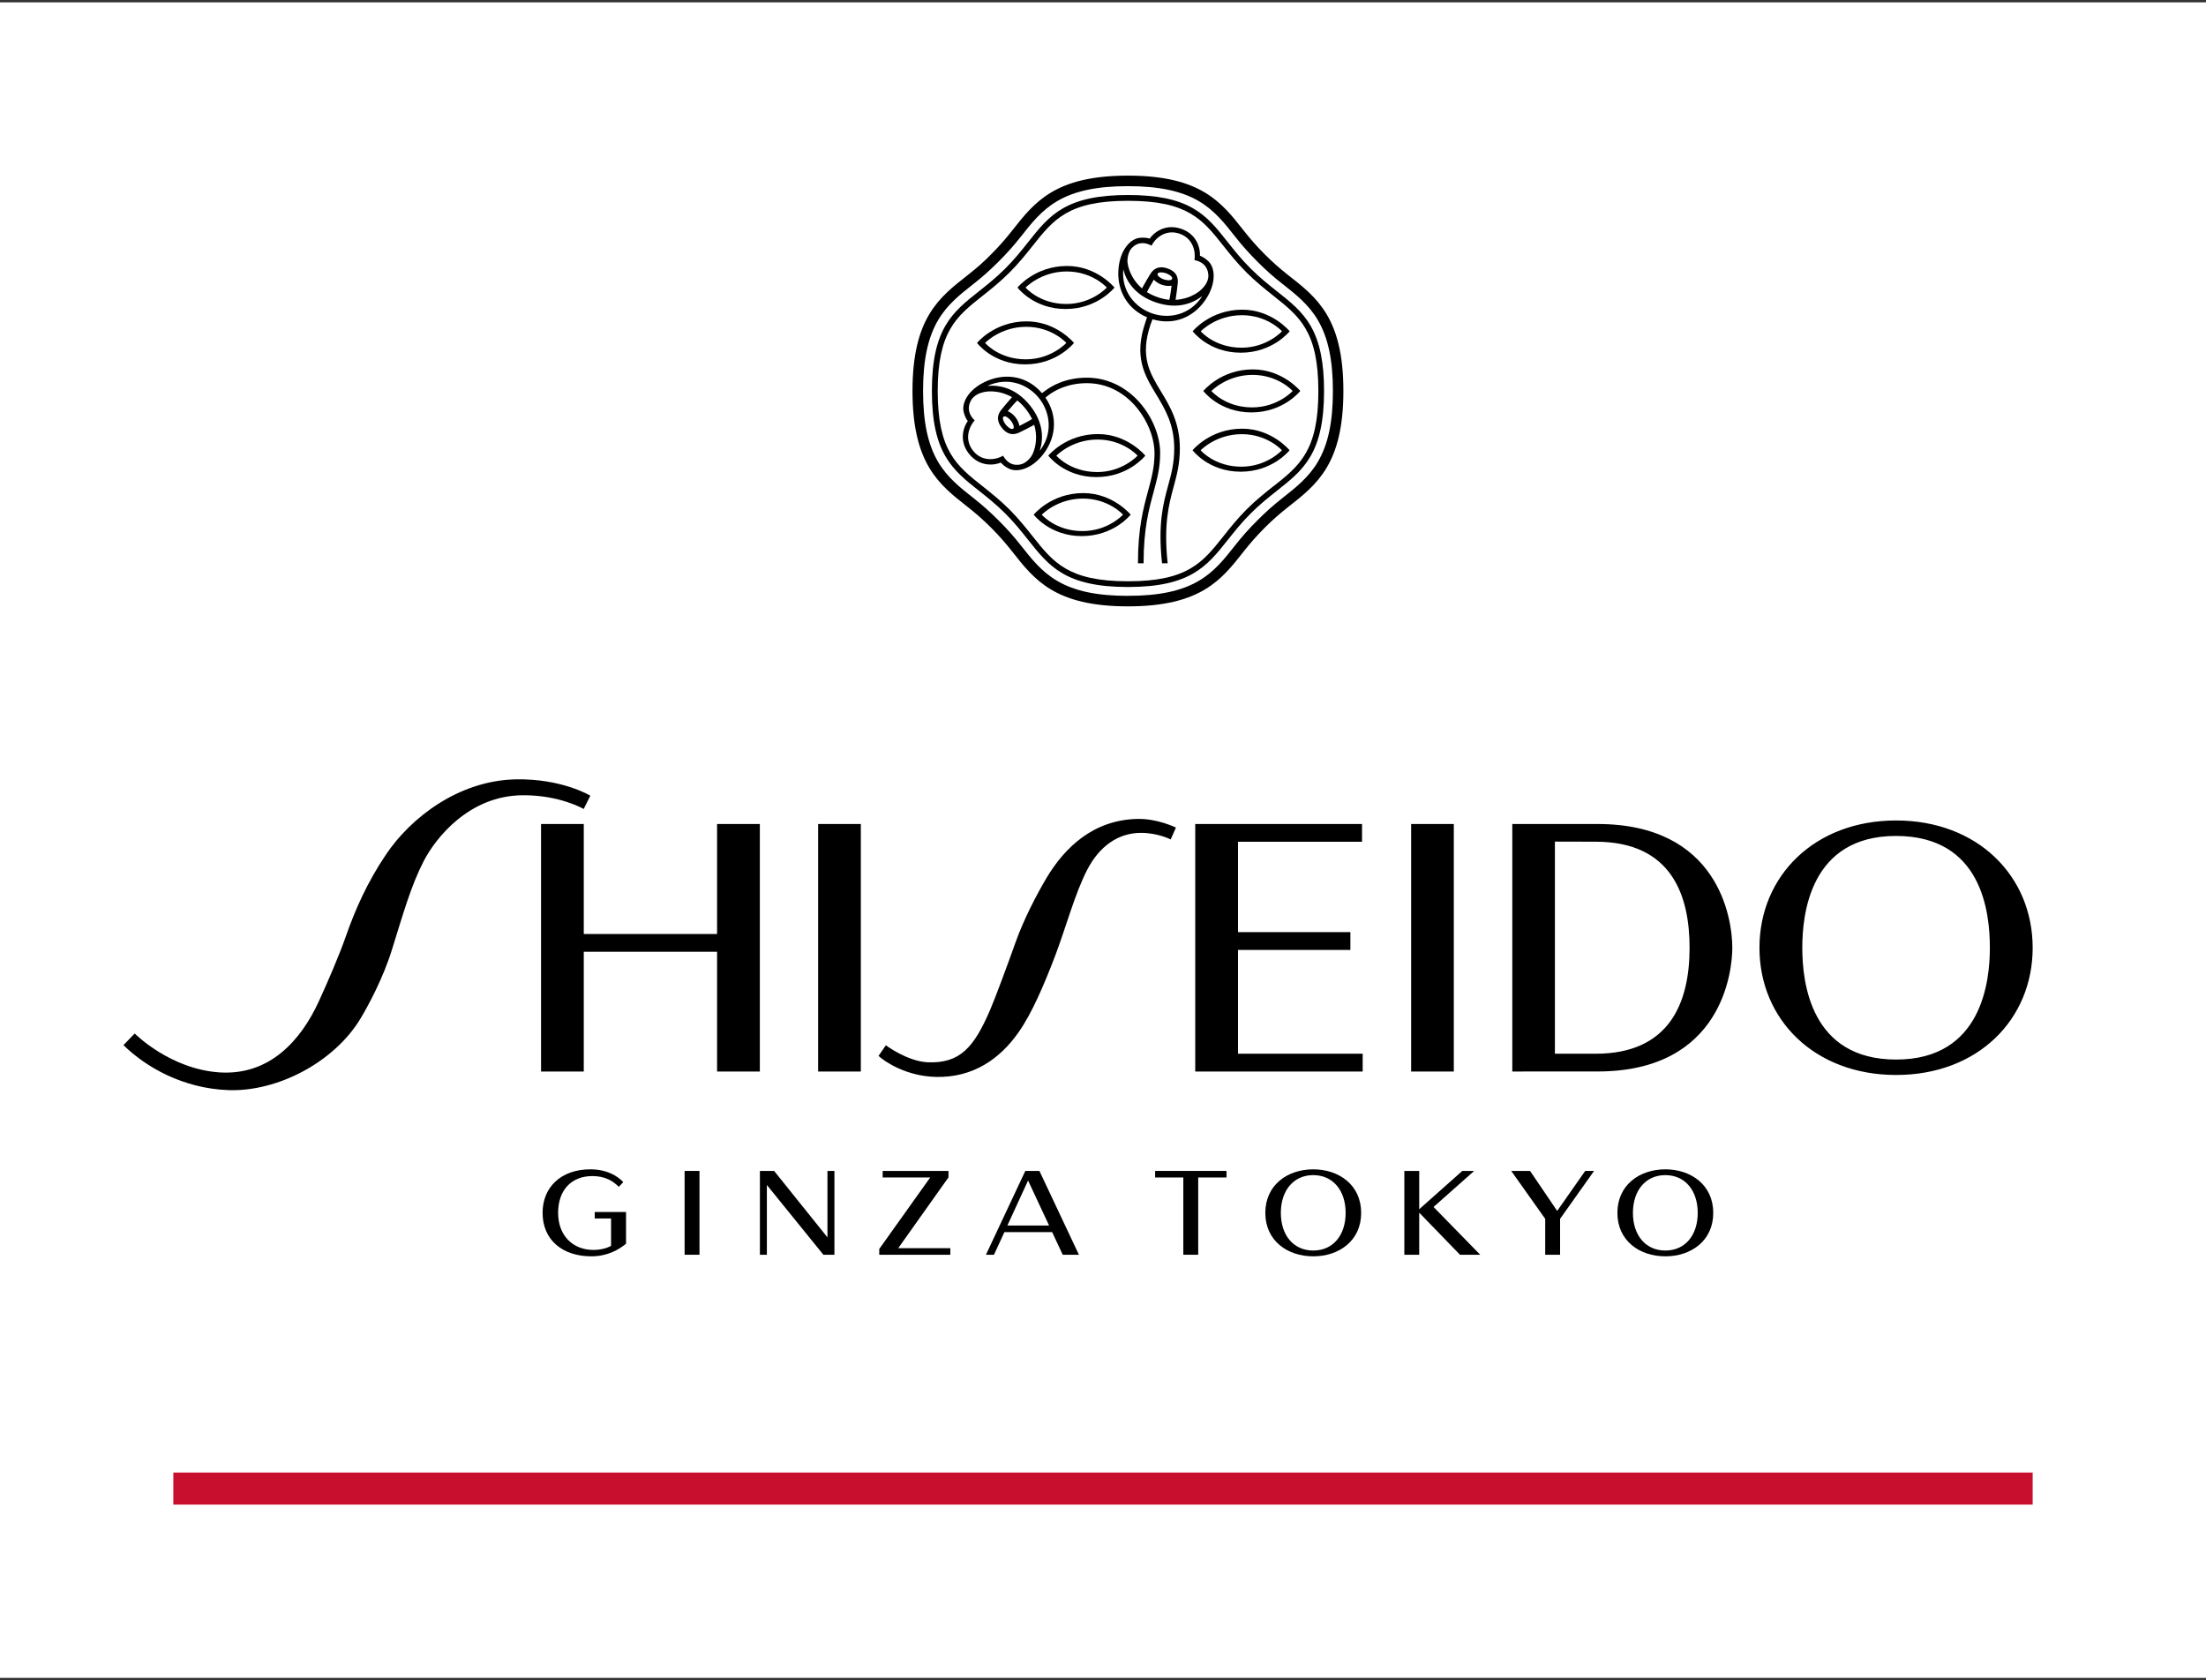 <svg width="470" height="358" viewBox="0 0 470 358" fill="none" xmlns="http://www.w3.org/2000/svg">
<rect x="0" y="0" width="470" height="358" fill="#333333" stroke="none"/>
<g clip-path="url(#clip0_92_1365)">
<path d="M470 0.5H0V357.5H470V0.5Z" fill="white"/>
<path d="M223.032 186.958C220.88 190.566 218.125 195.867 216.438 200.594C214.874 204.998 212.04 212.68 210.928 215.233C207.506 223.145 204.557 226.595 197.698 226.337C193.342 226.165 188.736 222.715 188.736 222.715L187.179 224.981C188.428 226.158 193.098 229.342 199.484 229.457C207.348 229.608 213.045 225.613 217.02 219.932C219.89 215.857 222.501 209.689 224.84 203.563C227.072 197.66 229.052 190.301 231.628 185.337C234.211 180.323 238.236 177.454 243.086 177.454C246.702 177.454 249.422 178.853 249.422 178.853L250.541 176.328C250.541 176.328 246.58 174.384 242.347 174.484C232.848 174.685 226.821 180.667 223.032 186.951M152.775 199.008H124.377V175.568H115.272V228.302H124.377V202.789H152.775V228.302H161.888V175.568H152.775V199.008ZM174.307 228.302H183.405V175.568H174.307V228.302ZM125.769 169.535C125.769 169.535 119.749 165.848 109.819 166.056C97.758 166.322 87.512 174.169 82.189 182.145C78.271 187.977 75.738 193.629 73.643 199.618C72.28 203.52 69.869 209.122 67.975 213.254C64.072 221.811 57.392 229.106 46.91 228.503C36.248 227.85 28.7 220.204 28.7 220.204L26.303 222.679C31.082 227.363 38.96 231.917 48.667 232.269C59.179 232.642 71.268 226.265 76.836 216.976C78.515 214.157 81.615 208.455 83.53 202.272C85.999 194.325 87.634 188.579 90.275 183.465C92.822 178.544 99.932 169.514 111.362 169.442C119.254 169.377 124.363 172.368 124.363 172.368L125.769 169.542V169.535ZM403.976 174.814C386.57 174.814 374.861 186.678 374.861 201.942C374.861 217.206 386.57 229.041 403.984 229.041C421.397 229.041 433.071 217.213 433.071 201.942C433.071 186.671 421.361 174.814 403.976 174.814ZM403.984 225.756C385.795 225.756 383.987 209.423 383.987 201.935C383.987 194.913 385.58 178.114 403.948 178.114C422.316 178.114 423.951 194.446 423.951 201.935C423.951 208.936 422.351 225.756 403.984 225.756ZM340.356 175.568H322.204V228.302C322.204 228.302 338.943 228.295 340.385 228.295C366.997 228.295 369.078 206.805 369.078 201.942C369.078 195.551 366.05 175.568 340.364 175.568M339.947 224.515H331.28V179.319L339.962 179.34C356.349 179.34 359.973 191.054 359.973 201.942C359.973 213.777 355.617 224.515 339.947 224.515ZM263.764 224.515V202.401H287.707V198.607H263.764V179.348H290.189V175.568H254.652V228.302H290.326V224.515H263.757H263.764ZM300.65 228.302H309.741V175.568H300.65V228.302Z" fill="black"/>
<path d="M218.448 249.484L210.06 267.344H211.775L213.992 262.524H224.166L226.419 267.344H229.87L221.454 249.484H218.455H218.448ZM214.63 261.118L219.036 251.528L223.513 261.118H214.63Z" fill="black"/>
<path d="M314.082 249.484H311.549L302.372 257.647V249.484H299.201V267.344H302.372V258.378L311.054 267.344H315.366L305.422 257.166L314.082 249.484Z" fill="black"/>
<path d="M133.389 264.991C131.846 266.254 129.435 267.681 125.984 267.681C119.979 267.681 115.602 264.317 115.602 258.399C115.602 252.962 119.534 249.146 125.755 249.146C129.292 249.146 131.509 250.524 132.793 251.865L131.839 252.876C130.49 251.499 128.754 250.581 126.199 250.581C121.794 250.581 118.91 253.522 118.91 258.407C118.91 263.291 122.081 266.318 126.429 266.318C127.857 266.318 129.263 265.981 130.189 265.45V259.619H126.709V258.242H133.381V264.998L133.389 264.991Z" fill="black"/>
<path d="M149.03 249.484H145.859V267.344H149.03V249.484Z" fill="black"/>
<path d="M175.427 267.344L163.387 252.482V267.344H161.902V249.484H164.93L176.295 263.643V249.484H177.78V267.344H175.427Z" fill="black"/>
<path d="M187.33 267.344V266.111L198.186 250.883H188.055V249.484H202.082V250.854L191.37 265.946H202.476V267.344H187.33Z" fill="black"/>
<path d="M255.284 250.883V267.344H252.112V250.883H246.107V249.484H261.311V250.883H255.284Z" fill="black"/>
<path d="M290.003 258.428C290.003 264.346 285.318 267.681 279.793 267.681C274.268 267.681 269.583 264.346 269.583 258.428C269.583 252.511 274.268 249.146 279.793 249.146C285.318 249.146 290.003 252.511 290.003 258.428ZM286.695 258.428C286.695 253.658 284.005 250.38 279.793 250.38C275.581 250.38 272.891 253.665 272.891 258.428C272.891 263.191 275.581 266.447 279.793 266.447C284.005 266.447 286.695 263.198 286.695 258.428Z" fill="black"/>
<path d="M332.385 259.691V267.344H329.214V259.691L321.974 249.484H325.985L331.768 258.005L337.737 249.484H339.624L332.385 259.691Z" fill="black"/>
<path d="M365.016 258.428C365.016 264.346 360.331 267.681 354.807 267.681C349.282 267.681 344.597 264.346 344.597 258.428C344.597 252.511 349.282 249.146 354.807 249.146C360.331 249.146 365.016 252.511 365.016 258.428ZM361.709 258.428C361.709 253.658 359.018 250.38 354.807 250.38C350.595 250.38 347.904 253.665 347.904 258.428C347.904 263.191 350.595 266.447 354.807 266.447C359.018 266.447 361.709 263.198 361.709 258.428Z" fill="black"/>
<path d="M266.928 78.706C260.091 78.706 256.374 83.303 256.374 83.303C256.374 83.303 259.775 87.873 266.613 87.873C273.45 87.873 277.031 83.303 277.031 83.303C277.031 83.303 273.278 78.706 266.921 78.706M266.763 86.804C261.059 86.804 258.096 83.311 258.096 83.311C258.096 83.311 261.375 79.875 266.864 79.875C272.353 79.875 275.409 83.303 275.409 83.303C275.409 83.303 272.231 86.804 266.763 86.804Z" fill="black"/>
<path d="M264.64 91.337C257.802 91.337 254.085 95.935 254.085 95.935C254.085 95.935 257.494 100.504 264.331 100.504C271.169 100.504 274.749 95.935 274.749 95.935C274.749 95.935 270.997 91.337 264.64 91.337ZM264.468 99.435C258.763 99.435 255.8 95.942 255.8 95.942C255.8 95.942 259.072 92.506 264.568 92.506C270.064 92.506 273.113 95.935 273.113 95.935C273.113 95.935 269.935 99.435 264.468 99.435Z" fill="black"/>
<path d="M230.789 105.059C223.951 105.059 220.234 109.656 220.234 109.656C220.234 109.656 223.642 114.225 230.48 114.225C237.318 114.225 240.898 109.656 240.898 109.656C240.898 109.656 237.146 105.059 230.796 105.059M230.624 113.157C224.92 113.157 221.956 109.664 221.956 109.664C221.956 109.664 225.228 106.228 230.724 106.228C236.22 106.228 239.269 109.656 239.269 109.656C239.269 109.656 236.091 113.157 230.624 113.157Z" fill="black"/>
<path d="M233.902 92.484C227.065 92.484 223.348 97.082 223.348 97.082C223.348 97.082 226.749 101.651 233.594 101.651C240.439 101.651 244.012 97.082 244.012 97.082C244.012 97.082 240.267 92.484 233.91 92.484M233.73 100.575C228.026 100.575 225.063 97.089 225.063 97.089C225.063 97.089 228.335 93.653 233.824 93.653C239.312 93.653 242.369 97.082 242.369 97.082C242.369 97.082 239.19 100.583 233.723 100.583" fill="black"/>
<path d="M218.713 68.47C211.875 68.47 208.159 73.067 208.159 73.067C208.159 73.067 211.56 77.637 218.404 77.637C225.249 77.637 228.822 73.067 228.822 73.067C228.822 73.067 225.077 68.47 218.72 68.47M218.541 76.561C212.837 76.561 209.874 73.067 209.874 73.067C209.874 73.067 213.145 69.632 218.641 69.632C224.137 69.632 227.187 73.06 227.187 73.06C227.187 73.06 224.008 76.561 218.541 76.561Z" fill="black"/>
<path d="M227.337 56.67C220.5 56.67 216.783 61.268 216.783 61.268C216.783 61.268 220.191 65.837 227.029 65.837C233.867 65.837 237.447 61.268 237.447 61.268C237.447 61.268 233.702 56.67 227.345 56.67M227.165 64.769C221.461 64.769 218.498 61.275 218.498 61.275C218.498 61.275 221.77 57.84 227.266 57.84C232.762 57.84 235.811 61.268 235.811 61.268C235.811 61.268 232.633 64.769 227.165 64.769Z" fill="black"/>
<path d="M264.661 65.981C257.824 65.981 254.107 70.579 254.107 70.579C254.107 70.579 257.508 75.148 264.353 75.148C271.198 75.148 274.771 70.579 274.771 70.579C274.771 70.579 271.018 65.981 264.661 65.981ZM264.489 74.079C258.785 74.079 255.822 70.593 255.822 70.593C255.822 70.593 259.093 67.157 264.589 67.157C270.085 67.157 273.135 70.586 273.135 70.586C273.135 70.586 269.956 74.086 264.489 74.086" fill="black"/>
<path d="M269.454 112.446C271.19 110.711 272.79 109.319 274.534 107.956C280.539 103.237 286.215 98.854 286.215 83.303C286.215 67.752 280.539 63.391 274.534 58.679C272.79 57.309 271.19 55.924 269.454 54.181C267.718 52.446 266.333 50.846 264.955 49.103C260.241 43.099 255.836 37.419 240.31 37.419C224.783 37.419 220.385 43.106 215.664 49.103C214.293 50.846 212.909 52.446 211.172 54.181C209.429 55.924 208.51 56.771 206.092 58.679C200.087 63.398 194.412 67.767 194.412 83.303C194.412 98.84 200.087 103.237 206.092 107.956C207.843 109.319 209.443 110.718 211.172 112.446C212.909 114.189 214.293 115.782 215.664 117.525C220.378 123.529 224.783 129.195 240.31 129.195C255.836 129.195 260.234 123.529 264.955 117.525C266.326 115.782 267.718 114.182 269.454 112.446ZM240.324 126.957C233.716 126.957 228.916 125.939 225.199 123.744C221.884 121.786 219.732 119.046 217.443 116.141C216.001 114.304 214.559 112.683 212.751 110.883C210.95 109.075 209.321 107.633 207.484 106.185C204.586 103.904 201.838 101.745 199.879 98.438C197.683 94.715 196.665 89.909 196.665 83.31C196.665 76.711 197.691 71.906 199.879 68.19C201.838 64.869 204.578 62.717 207.484 60.436C209.321 59.002 210.943 57.545 212.751 55.745C214.552 53.945 216.001 52.316 217.443 50.487C219.732 47.575 221.884 44.835 225.199 42.877C228.916 40.682 233.723 39.664 240.324 39.664C246.925 39.664 251.739 40.689 255.449 42.877C258.763 44.835 260.923 47.575 263.205 50.487C264.647 52.316 266.089 53.938 267.897 55.745C269.698 57.545 271.32 58.994 273.156 60.429C276.062 62.71 278.803 64.869 280.762 68.183C282.957 71.906 283.983 76.704 283.983 83.303C283.983 89.902 282.964 94.708 280.762 98.424C278.803 101.737 276.062 103.889 273.156 106.177C271.32 107.619 269.698 109.061 267.89 110.876C266.089 112.676 264.64 114.297 263.198 116.133C260.916 119.038 258.763 121.786 255.441 123.737C251.732 125.931 246.925 126.95 240.31 126.95" fill="black"/>
<path d="M271.334 103.573C269.59 104.958 267.603 106.529 265.594 108.537C263.592 110.545 262.028 112.518 260.643 114.268C256.231 119.827 253.045 123.851 240.324 123.851C227.603 123.851 224.432 119.841 220.026 114.29C218.641 112.54 217.07 110.56 215.061 108.544C213.045 106.536 211.065 104.965 209.314 103.581C203.782 99.198 199.786 96.028 199.786 83.317C199.786 70.607 203.782 67.437 209.314 63.054C211.065 61.67 213.045 60.099 215.054 58.09C217.077 56.075 218.656 54.081 220.048 52.331C224.446 46.786 227.617 42.783 240.331 42.783C253.045 42.783 256.195 46.764 260.572 52.28C261.964 54.038 263.542 56.025 265.573 58.054C267.603 60.077 269.59 61.655 271.348 63.054C276.88 67.444 280.884 70.621 280.884 83.325C280.884 96.028 276.88 99.198 271.348 103.588M261.598 115.029C263.025 113.228 264.503 111.363 266.462 109.405C268.421 107.447 270.294 105.962 272.094 104.535C277.684 100.116 282.096 96.623 282.096 83.317C282.096 77.213 281.185 72.802 279.241 69.431C277.44 66.332 274.964 64.359 272.094 62.093C270.279 60.651 268.399 59.166 266.426 57.187C264.446 55.207 262.961 53.335 261.519 51.513C259.251 48.651 257.293 46.176 254.193 44.39C250.835 42.446 246.423 41.55 240.317 41.55C234.211 41.55 229.798 42.461 226.426 44.412C223.312 46.212 221.353 48.694 219.072 51.563C217.637 53.371 216.152 55.25 214.179 57.215C212.22 59.173 210.347 60.651 208.539 62.086C202.957 66.504 198.544 69.997 198.544 83.31C198.544 96.623 202.957 100.109 208.539 104.535C210.347 105.962 212.213 107.447 214.179 109.405C216.137 111.363 217.623 113.235 219.058 115.043C223.499 120.645 227.007 125.07 240.317 125.07C253.626 125.07 257.149 120.638 261.598 115.021" fill="black"/>
<path d="M257.544 55.76C256.891 55.064 256.03 54.612 255.649 54.49C255.757 53.249 255.212 49.957 251.646 48.745C248.073 47.525 245.633 49.792 244.959 50.839C244.586 50.71 243.632 50.538 242.677 50.688C240.561 51.026 238.365 53.715 238.257 58.033C238.164 62 240.18 65.838 244.378 67.595C244.292 67.846 244.134 68.341 244.048 68.606C241.501 76.044 243.847 79.925 246.329 84.035C248.216 87.155 250.175 90.39 250.175 95.555C250.175 98.696 249.551 101.006 248.884 103.445C247.843 107.261 246.666 111.543 247.578 120.021H248.776C247.893 111.765 249.027 107.476 250.039 103.76C250.72 101.243 251.373 98.861 251.373 95.555C251.373 90.046 249.242 86.524 247.355 83.418C244.937 79.423 242.835 75.944 245.138 69.115C245.217 68.893 245.432 68.326 245.554 68.025C250.175 69.402 254.171 67.523 256.554 64.274C259.115 60.788 259.015 57.316 257.544 55.76ZM245.49 66.784C241.838 65.543 238.875 62.036 239.327 57.388C239.908 59.805 241.744 62.911 246.286 64.439C250.957 66.01 254.222 64.568 256.173 63.062C253.49 67.229 248.97 67.975 245.49 66.784ZM249.737 59.403C249.58 59.87 248.496 59.719 247.958 59.532C247.42 59.346 246.473 58.808 246.638 58.342C246.796 57.876 247.872 58.026 248.41 58.213C248.955 58.399 249.895 58.937 249.737 59.403ZM247.563 60.68C248.188 60.895 248.912 60.989 249.608 60.874C249.529 61.512 249.3 63.248 249.135 63.872C249.063 63.872 248.991 63.872 248.927 63.858C247.692 63.729 245.971 63.198 244.564 62.366C244.492 62.323 244.435 62.287 244.371 62.244C244.622 61.656 245.504 60.135 245.827 59.583C246.308 60.106 246.939 60.472 247.571 60.687M253.82 63.076C253.145 63.377 251.976 63.8 250.462 63.886C250.613 62.889 250.878 61.032 250.936 60.264C251.093 58.127 249.536 57.474 248.747 57.201C247.958 56.929 246.329 56.491 245.145 58.277C244.722 58.923 243.789 60.573 243.301 61.448C241.658 60.028 240.51 58.019 240.231 56.011C240.13 55.25 240.324 53.687 241.156 52.819C242.347 51.578 243.832 51.528 245.346 52.338C245.956 51.026 248.145 48.716 251.287 49.785C254.43 50.853 254.745 54.017 254.48 55.415C256.13 55.717 257.314 56.757 257.443 58.521C257.572 60.135 256.252 61.993 253.813 63.069" fill="black"/>
<path d="M242.936 85.9C239.908 82.4 235.868 80.47 231.564 80.47C227.029 80.47 224.037 82.213 222.566 83.346C222.423 83.454 222.172 83.633 222.007 83.769C218.857 80.111 214.466 79.545 210.706 80.994C206.674 82.55 204.887 85.527 205.282 87.629C205.454 88.568 205.942 89.407 206.193 89.716C205.432 90.713 204.119 93.769 206.466 96.709C208.819 99.657 212.098 99.069 213.232 98.553C213.476 98.868 214.186 99.521 215.068 99.908C217.034 100.769 220.335 99.686 222.753 96.107C224.963 92.814 225.336 88.511 222.738 84.731C222.846 84.645 223.169 84.365 223.32 84.243C224.647 83.239 227.424 81.639 231.564 81.639C236.744 81.639 240.755 84.551 243.201 88.217C245.002 90.878 245.978 93.941 245.978 96.566C245.978 99.514 245.347 101.831 244.629 104.513C243.603 108.279 242.448 112.504 242.448 120.021H243.646C243.646 112.662 244.78 108.516 245.784 104.822C246.53 102.053 247.176 99.665 247.176 96.559C247.176 92.965 245.59 88.977 242.929 85.9M219.998 96.752C219.675 97.448 218.677 98.653 217.494 98.94C215.815 99.335 214.545 98.589 213.705 97.09C212.485 97.864 209.393 98.632 207.319 96.042C205.253 93.439 206.681 90.605 207.664 89.572C206.437 88.432 206.014 86.911 206.846 85.362C207.614 83.927 209.723 83.081 212.356 83.483C213.081 83.59 214.301 83.87 215.621 84.616C214.961 85.369 213.727 86.789 213.267 87.399C211.976 89.106 212.937 90.498 213.454 91.15C213.971 91.81 215.104 93.058 217.07 92.198C217.781 91.882 219.467 91 220.349 90.519C220.966 92.592 220.851 94.909 219.998 96.752ZM214.717 87.6C215.133 87.105 216.267 85.764 216.74 85.333C216.798 85.376 216.855 85.419 216.912 85.462C217.881 86.23 219.043 87.607 219.782 89.07C219.818 89.142 219.854 89.214 219.883 89.278C219.359 89.637 217.781 90.447 217.199 90.742C217.077 90.046 216.74 89.393 216.331 88.877C215.922 88.36 215.363 87.887 214.717 87.607M215.85 91.337C215.463 91.645 214.638 90.935 214.286 90.49C213.928 90.046 213.425 89.077 213.813 88.776C214.2 88.468 215.025 89.178 215.377 89.63C215.736 90.075 216.238 91.036 215.85 91.344M221.504 96.078C222.315 93.725 222.444 90.125 219.445 86.388C216.353 82.55 212.83 82.005 210.369 82.22C214.875 80.162 219.086 81.969 221.375 84.838C223.779 87.851 224.389 92.406 221.497 96.071" fill="black"/>
<path d="M433.071 313.753H36.929V320.581H433.071V313.753Z" fill="#C8102E"/>
</g>
<defs>
<clipPath id="clip0_92_1365">
<rect width="470" height="357" fill="white" transform="translate(0 0.5)"/>
</clipPath>
</defs>
</svg>

